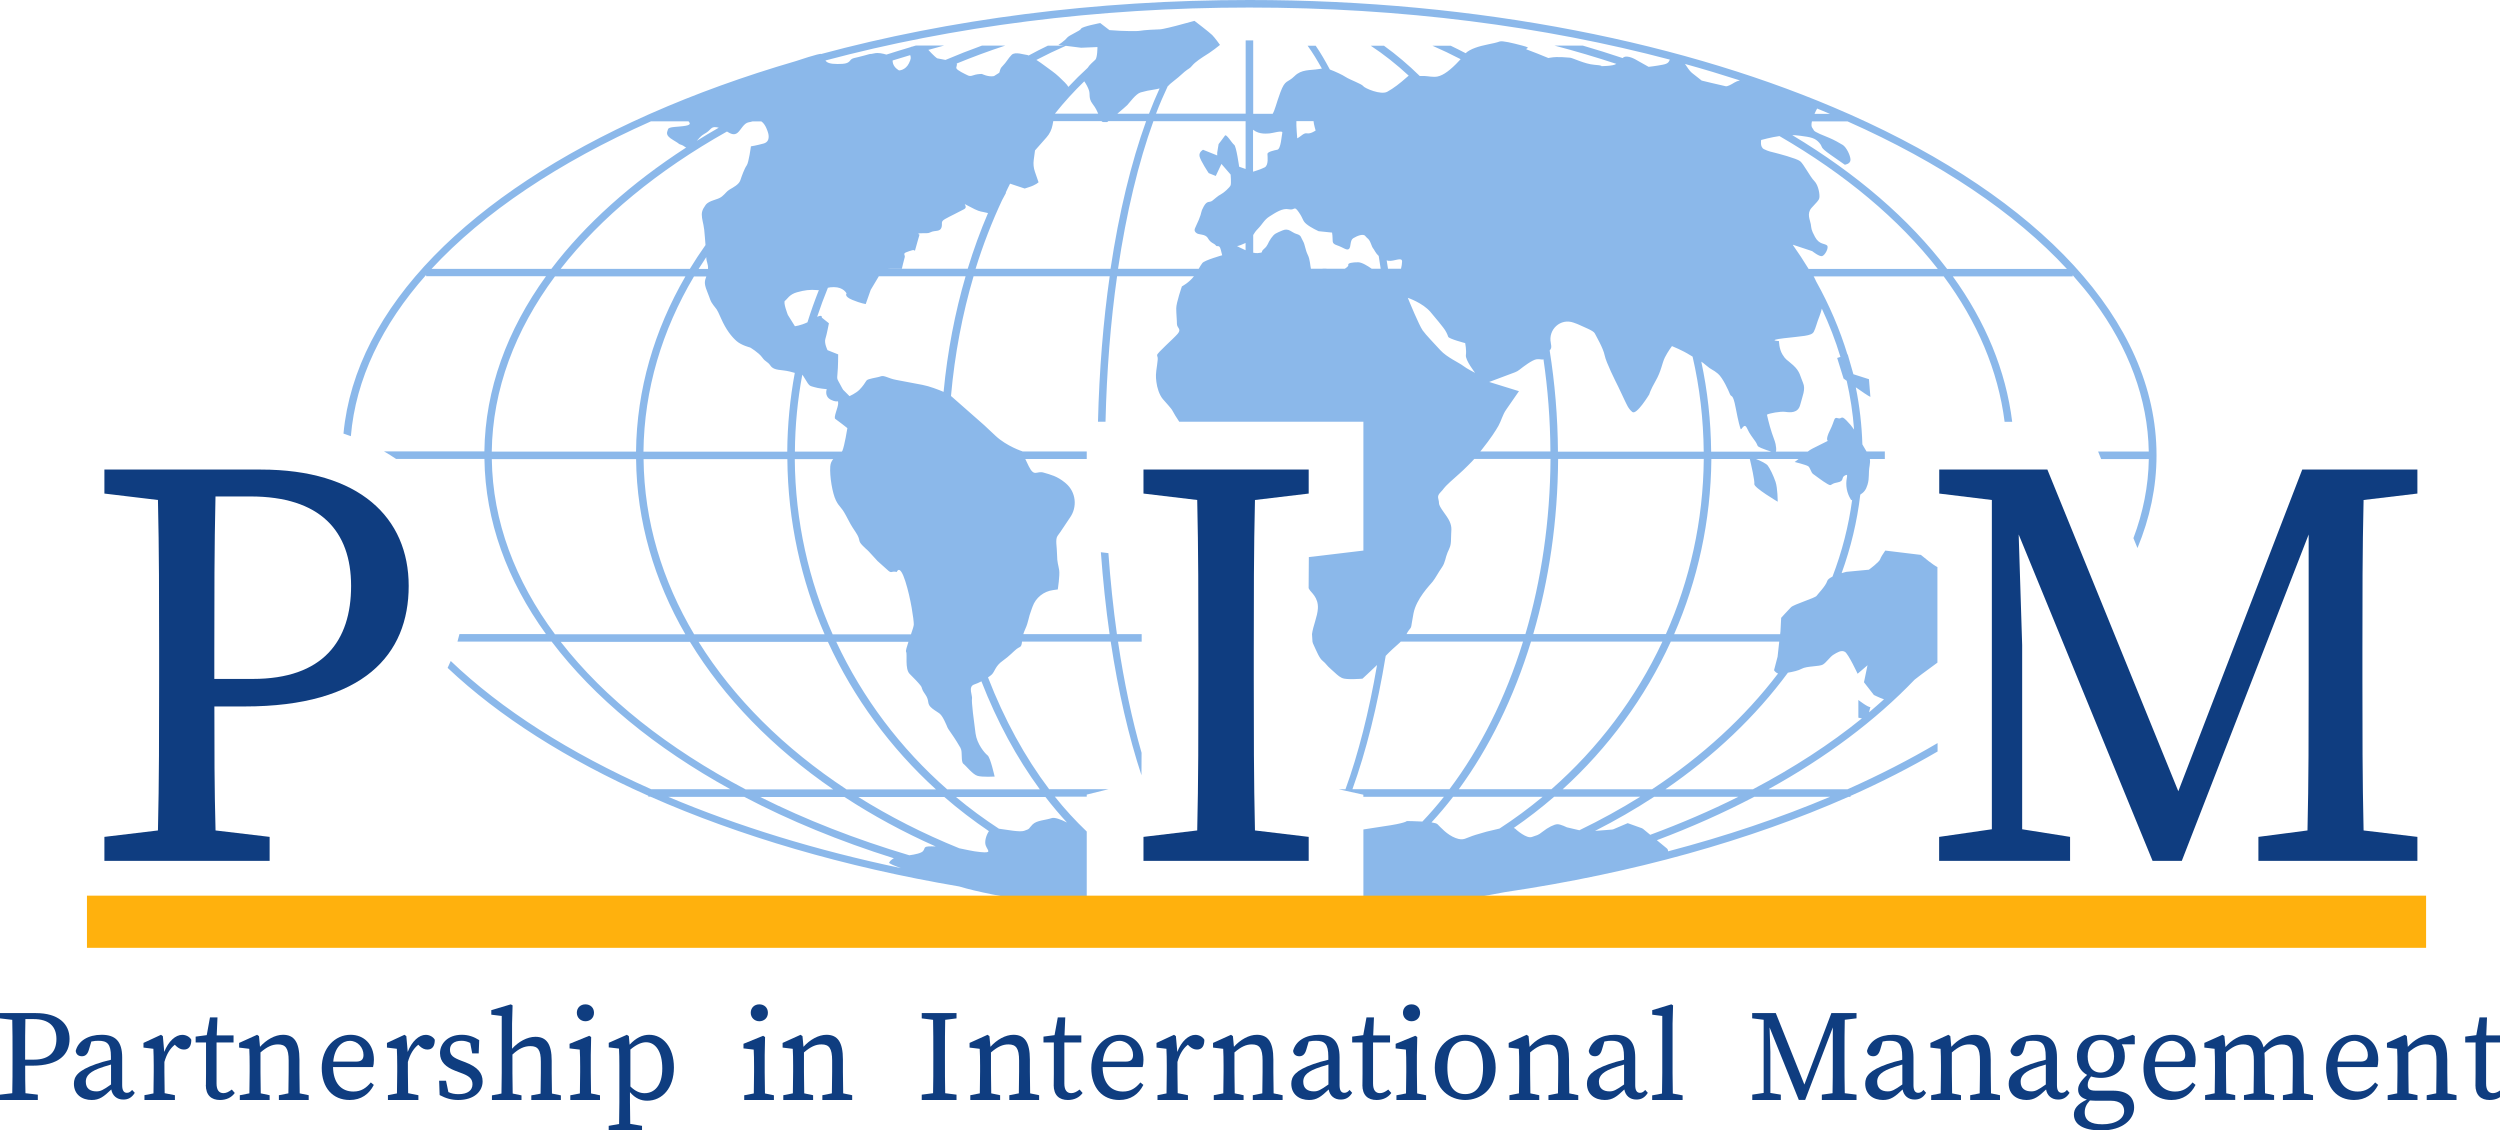 <?xml version="1.0" encoding="UTF-8"?>
<svg width="575px" height="260px" viewBox="0 0 575 260" version="1.1" xmlns="http://www.w3.org/2000/svg" xmlns:xlink="http://www.w3.org/1999/xlink">
    <title>Artboard</title>
    <g id="Artboard" stroke="none" stroke-width="1" fill="none" fill-rule="evenodd">
        <g id="2Asset-1" fill-rule="nonzero">
            <path d="M24,108 L60.005,108 C82.627,108 94,119.038 94,134.768 C94,150.499 83.694,162.485 56.267,162.485 L49.306,162.485 C49.306,172.168 49.306,181.321 49.576,191.003 L62.015,192.481 L62.015,198 L24.012,198 L24.012,192.481 L36.328,191.003 C36.598,179.707 36.598,167.992 36.598,156.289 L36.598,149.699 C36.598,138.131 36.598,126.564 36.328,114.997 L24.012,113.519 L24.012,108 L24,108 Z M49.564,114.184 C49.294,125.751 49.294,137.725 49.294,149.699 L49.294,156.154 L58.13,156.154 C74.319,156.154 80.752,147.407 80.752,134.768 C80.752,122.129 73.657,114.184 57.603,114.184 L49.576,114.184 L49.564,114.184 Z" id="Shape" fill="#0F3D80"></path>
            <path d="M263,108 L301,108 L301,113.519 L288.641,114.997 C288.37,126.293 288.37,137.996 288.37,149.711 L288.37,156.301 C288.37,167.869 288.37,179.436 288.641,191.003 L301,192.481 L301,198 L263,198 L263,192.481 L275.359,191.003 C275.63,179.707 275.63,168.004 275.63,156.301 L275.63,149.711 C275.63,138.144 275.63,126.577 275.359,114.997 L263,113.519 L263,108 L263,108 Z" id="Path" fill="#0F3D80"></path>
            <path d="M446.025,192.481 L458.128,190.732 L458.128,114.997 L446.025,113.519 L446.025,108 L470.896,108 L501.012,181.986 L529.516,108 L556,108 L556,113.519 L543.626,114.997 C543.355,126.293 543.355,137.996 543.355,149.711 L543.355,156.301 C543.355,167.869 543.355,179.436 543.626,191.003 L556,192.481 L556,198 L519.432,198 L519.432,192.481 L530.722,191.003 C530.993,179.707 530.993,168.004 530.993,156.425 L530.993,122.93 L501.813,198 L495.09,198 L464.296,122.93 L465.097,148.356 L465.097,190.732 L476.116,192.481 L476.116,198 L446,198 L446,192.481 L446.025,192.481 Z" id="Path" fill="#0F3D80"></path>
            <path d="M445.607,170.926 C439.221,174.689 432.319,178.243 424.938,181.527 L406.741,181.527 C420.004,174.222 431.36,165.724 440.353,156.329 C441.264,155.628 441.916,155.124 441.916,155.124 C441.916,155.124 443.687,153.82 445.607,152.406 L445.607,130.43 C444.635,129.962 442.482,128.192 441.805,127.626 L433.611,126.63 C433.107,127.355 432.553,128.228 432.455,128.585 C432.295,129.237 429.846,131.032 429.846,131.032 L424.63,131.524 C424.63,131.524 424.175,131.635 423.572,131.819 C425.688,125.978 427.14,119.952 427.866,113.766 C428.665,113.238 429.145,112.758 429.527,111.491 C430.019,109.868 429.686,108.884 430.019,107.089 C430.129,106.461 430.142,106.006 430.068,105.576 L433.513,105.576 L433.513,103.842 L429.305,103.842 C429.133,103.547 428.936,103.227 428.715,102.846 C428.555,102.575 428.444,102.379 428.345,102.206 C428.21,97.755 427.706,93.377 426.832,89.085 C428.259,90.093 429.785,91.126 430.191,91.286 L429.859,87.216 L426.279,86.072 L424.974,81.509 L424.913,81.534 C423.141,75.754 420.742,70.146 417.74,64.772 C417.482,64.206 417.26,63.751 417.162,63.604 C417.15,63.579 417.137,63.579 417.125,63.567 L447.058,63.567 C454.748,73.934 459.571,85.211 461.059,97.017 L462.806,97.017 C461.355,85.223 456.655,73.959 449.15,63.567 L476.721,63.567 L476.721,63.296 C478.444,65.252 480.092,67.219 481.581,69.224 C489.59,80.034 494.007,91.704 494.216,103.854 L482.565,103.854 L483.02,104.973 L483.266,105.588 L494.228,105.588 C494.13,111.799 492.912,117.874 490.685,123.777 L491.62,126.052 C494.474,119.165 496,112.032 496,104.715 C496,73.577 468.761,45.575 425.614,26.379 L425.134,26.17 C388.324,9.875 340.096,0 287.352,0 C251.76,0 218.221,4.501 188.866,12.421 C188.682,12.15 183.072,14.044 183.072,14.044 C171.125,17.524 159.917,21.583 149.62,26.133 L149.14,26.342 C108.306,44.506 81.731,70.577 79,99.722 C79.578,99.907 80.132,100.128 80.698,100.325 C81.805,87.179 87.871,74.672 98.008,63.235 L98.008,63.53 L125.579,63.53 C116.635,75.914 111.603,89.528 111.406,103.817 L88.313,103.817 C89.261,104.371 90.208,104.937 91.094,105.551 L111.419,105.551 C111.615,119.841 116.635,133.455 125.567,145.839 L105.673,145.839 C105.538,146.429 105.378,146.995 105.218,147.573 L126.884,147.573 C136.677,160.485 150.702,172.008 167.963,181.515 L149.767,181.515 C131.03,173.189 115.356,163.203 103.668,152.025 C103.446,152.566 103.212,153.094 102.954,153.611 C114.753,164.765 130.439,174.726 149.115,183.027 L149.115,183.236 L149.595,183.236 C170.104,192.3 194.169,199.395 220.608,203.884 C229.073,206.442 245.793,208.545 246.949,208.877 C247.048,208.902 249.951,209 249.951,209 L249.951,191.254 C247.392,188.807 244.931,186.151 242.618,183.236 L249.951,183.236 L249.951,182.757 L254.971,181.515 L241.302,181.515 C235.741,174.148 230.98,165.466 227.24,155.8 C227.621,155.542 227.941,155.308 228.138,155.111 C228.79,154.46 228.95,153.156 230.586,152.012 C232.21,150.869 233.194,149.737 233.846,149.245 C234.498,148.753 234.818,148.926 234.991,148.102 C235.027,147.929 235.04,147.757 235.064,147.573 L255.463,147.573 C257.198,159.071 259.609,169.45 262.537,178.305 C262.549,176.583 262.562,174.861 262.562,173.14 C260.372,165.54 258.539,156.944 257.148,147.585 L262.586,147.585 C262.586,147.007 262.586,146.429 262.586,145.851 L256.89,145.851 C256.053,139.911 255.401,133.676 254.934,127.22 L253.199,127.011 C253.679,133.529 254.343,139.838 255.204,145.851 L235.36,145.851 C235.458,145.519 235.606,145.138 235.803,144.695 C236.615,142.9 236.455,142.248 237.267,140.133 C237.34,139.924 237.414,139.727 237.488,139.53 C238.214,137.464 240.059,136.001 242.225,135.718 L243.295,135.57 C243.295,135.57 243.787,132.311 243.615,131.168 C243.455,130.024 243.123,129.372 243.123,127.589 C243.123,125.806 242.631,124.01 243.283,123.186 C243.935,122.375 245.239,120.26 246.051,119.116 C246.051,119.116 246.063,119.091 246.076,119.079 C247.847,116.607 247.478,113.176 245.177,111.196 C245.091,111.122 244.993,111.049 244.919,110.975 C243.123,109.511 241.659,109.179 240.035,108.7 C238.411,108.208 237.919,109.843 236.615,107.236 C236.282,106.56 236.024,106.019 235.815,105.564 L249.951,105.564 L249.951,103.83 L235.15,103.83 C235.15,103.83 235.15,103.805 235.15,103.805 C235.15,103.805 231.57,102.661 228.962,100.227 L226.354,97.779 L218.874,91.2 C218.874,91.2 218.775,91.126 218.726,91.089 C219.587,81.411 221.371,72.175 223.918,63.542 L255.229,63.542 C253.74,73.934 252.83,85.199 252.535,96.992 L254.269,96.992 C254.552,85.186 255.451,73.909 256.927,63.542 L274.606,63.542 C273.45,65.043 271.838,65.867 271.838,65.867 C271.838,65.867 270.534,69.617 270.534,70.921 C270.534,72.225 270.694,73.528 270.694,74.5 C270.694,75.471 271.838,75.643 270.854,76.787 C269.882,77.931 266.13,81.177 266.13,81.669 C266.13,82.161 266.462,81.829 266.13,83.944 C265.81,86.06 265.81,86.551 265.97,87.855 C266.13,89.159 266.622,90.782 267.434,91.766 C268.246,92.737 269.39,93.881 269.71,94.533 C269.944,94.988 270.645,96.168 271.223,96.992 L313.582,96.992 L313.582,126.63 L302.313,127.983 L301.033,128.13 C301.009,130.491 300.996,132.889 300.984,135.275 C301.046,135.373 301.107,135.472 301.156,135.583 C301.489,136.234 303.273,137.378 303.113,139.973 C303.002,141.817 301.993,143.994 301.759,145.851 L301.87,147.585 C301.907,147.708 301.919,147.843 301.968,147.954 C302.94,150.069 303.432,151.373 304.244,152.025 C305.056,152.676 305.056,153.008 306.201,153.98 C307.345,154.951 307.665,155.443 308.649,155.935 C309.633,156.427 313.373,156.095 313.373,156.095 C313.373,156.095 315.243,154.373 316.72,152.947 C314.862,163.757 312.401,173.435 309.461,181.527 L307.874,181.527 L313.57,182.781 L313.57,183.261 L332.099,183.261 C330.512,185.265 328.863,187.159 327.153,188.955 C325.357,188.844 323.56,188.844 323.56,188.844 C323.56,188.844 323.314,189.336 318.184,190.061 C316.228,190.344 314.739,190.578 313.582,190.775 L313.582,208.57 C321.912,208.041 330.093,207.266 338.09,206.27 L340.6,206.196 C340.6,206.196 340.662,206.196 340.711,206.196 C341.006,206.147 343.048,205.778 346.124,205.188 C375.701,200.822 402.571,193.247 425.134,183.273 L425.614,183.273 L425.614,183.064 C432.75,179.891 439.431,176.472 445.644,172.845 L445.644,170.951 L445.607,170.926 Z M424.322,149.909 C425.134,150.401 427.25,154.964 427.25,154.964 L429.527,153.008 L428.715,156.919 L430.991,159.846 C430.991,159.846 432.27,160.485 433.316,160.842 C432.196,161.85 431.04,162.847 429.871,163.843 C430.031,163.228 430.191,162.613 430.191,162.613 C429.699,162.773 427.423,160.99 427.423,160.99 L427.423,165.06 C427.423,165.06 427.804,165.159 428.247,165.22 C420.902,171.172 412.475,176.632 403.186,181.527 L383.058,181.527 C394.291,173.816 403.825,164.765 411.22,154.718 C412.351,154.521 413.643,154.238 414.381,153.82 C415.526,153.168 418.454,153.328 419.266,152.849 C420.078,152.357 420.902,151.053 421.714,150.573 C422.526,150.082 423.51,149.43 424.322,149.922 M339.271,85.752 C339.271,85.752 337.315,84.781 336.503,84.129 C335.691,83.477 332.751,82.173 331.287,80.55 C329.823,78.927 328.026,77.131 327.214,75.988 C326.402,74.844 324.114,69.31 323.794,68.498 C323.794,68.498 327.214,69.642 329.011,71.757 C330.807,73.872 331.299,74.524 331.939,75.336 C332.591,76.148 332.923,76.959 333.083,77.451 C333.243,77.943 336.995,78.915 336.995,78.915 C336.995,78.915 337.315,80.538 337.155,81.682 C336.995,82.825 339.271,85.752 339.271,85.752 M324.114,144.867 C324.766,144.056 324.446,144.548 325.098,141.117 C325.75,137.698 328.851,134.599 329.503,133.787 C330.155,132.975 330.807,131.672 331.619,130.528 C332.431,129.384 332.431,128.253 332.923,127.109 C333.415,125.966 333.735,125.646 333.735,123.85 C333.735,122.055 334.067,121.403 333.415,119.94 C332.763,118.476 330.967,116.681 330.967,115.709 C330.967,114.738 330.315,114.246 331.287,113.262 C332.259,112.278 331.779,112.45 333.563,110.815 C335.359,109.192 336.171,108.54 337.635,107.064 C338.373,106.326 338.693,106.006 339.087,105.551 L356.619,105.551 C356.532,119.866 354.49,133.48 350.848,145.839 L323.499,145.839 C323.696,145.482 323.868,145.15 324.114,144.843 M342.532,87.843 L348.437,85.629 C348.831,85.482 349.175,85.285 349.495,85.027 C350.406,84.301 352.448,82.751 353.432,82.628 C354.256,82.53 354.626,82.813 354.995,82.628 C356.003,89.466 356.557,96.562 356.594,103.83 L340.477,103.83 C340.612,103.67 340.735,103.51 340.883,103.326 C342.839,100.878 343.983,99.095 344.635,97.951 C345.287,96.808 345.607,95.344 346.432,94.201 C347.244,93.057 349.36,89.97 349.36,89.97 L342.519,87.855 L342.532,87.843 Z M358.353,105.551 L391.867,105.551 C391.744,119.866 388.643,133.48 383.156,145.839 L352.645,145.839 C356.25,133.455 358.292,119.841 358.366,105.551 M352.14,147.573 L382.357,147.573 C376.291,160.559 367.556,172.107 356.84,181.515 L335.531,181.515 C342.495,172.008 348.179,160.498 352.128,147.573 M384.264,147.573 L409.226,147.573 L408.845,151.041 L408.033,154.14 C408.033,154.14 408.316,154.693 408.956,154.902 C401.34,164.925 391.522,173.927 379.982,181.527 L359.424,181.527 C369.857,172.033 378.358,160.51 384.276,147.585 M421.468,132.619 C420.865,132.926 420.373,133.258 420.262,133.627 C419.93,134.771 418.146,136.554 417.814,137.046 C417.482,137.538 412.598,139.001 411.945,139.653 C411.293,140.305 409.669,142.1 409.669,142.1 L409.509,145.199 L409.436,145.863 L385.051,145.863 C390.452,133.48 393.491,119.866 393.614,105.576 L402.46,105.576 C402.767,106.88 403.629,110.643 403.493,111.319 C403.333,112.131 408.87,115.39 408.87,115.39 C408.87,115.39 408.87,112.291 408.378,110.827 C407.885,109.364 407.073,107.728 406.581,107.076 C406.261,106.646 405.007,106.006 403.862,105.564 L413.68,105.564 C413.385,105.797 413.102,106.031 412.77,106.252 C412.77,106.252 415.378,106.904 415.87,107.224 C416.362,107.544 416.522,108.687 417.014,109.019 C417.506,109.339 419.13,110.643 420.275,111.294 C421.419,111.946 420.767,111.294 422.551,110.975 C424.335,110.655 423.363,109.831 424.347,109.351 C425.319,108.86 424.507,109.843 424.667,111.799 C424.827,113.754 425.811,115.058 425.811,115.058 C425.811,115.058 425.811,115.058 425.996,114.947 C425.184,121.01 423.658,126.913 421.468,132.631 M417.174,76.307 C417.666,75.336 417.826,74.352 418.478,72.729 C418.737,72.077 418.897,71.511 419.02,70.983 C420.718,74.598 422.157,78.3 423.301,82.087 L422.551,82.333 L424.015,87.056 C424.015,87.056 424.31,87.265 424.741,87.584 C425.577,91.261 426.156,95 426.438,98.8 C425.959,98.099 425.417,97.435 424.655,96.672 C423.35,95.369 423.683,96.513 422.698,96.181 C421.714,95.861 422.046,96.672 420.902,98.948 C419.758,101.223 420.41,101.395 420.41,101.395 C420.41,101.395 418.134,102.539 416.83,103.19 C416.473,103.375 416.129,103.596 415.784,103.867 L408.451,103.867 C408.525,103.707 408.562,103.461 408.513,103.03 C408.353,101.567 408.193,101.567 407.541,99.612 C406.889,97.656 406.397,95.381 406.397,95.381 C406.889,95.061 409.497,94.57 410.629,94.729 C411.773,94.889 413.557,95.049 414.049,93.106 C414.541,91.151 415.353,89.528 414.701,88.064 C414.049,86.601 414.049,85.457 412.425,83.994 C410.789,82.53 410.789,82.85 409.977,81.546 C409.165,80.243 409.165,78.447 409.165,78.447 C409.165,78.447 406.237,78.287 410.309,77.795 C414.381,77.304 416.67,77.304 417.15,76.332 M417.949,24.964 C418.946,25.37 419.918,25.776 420.902,26.194 L417.334,26.194 C417.568,25.641 417.802,25.21 417.949,24.964 M414.037,31.224 C416.485,31.544 417.457,31.716 418.441,32.847 C419.426,33.991 418.282,33.659 421.05,35.614 C423.818,37.57 424.31,37.889 424.31,37.889 C424.31,37.889 425.614,37.729 425.614,36.746 C425.614,35.762 424.642,33.819 423.818,33.327 C423.006,32.835 421.862,32.183 420.718,31.704 C419.573,31.212 417.297,30.4 417.137,29.908 C416.99,29.453 416.411,29.404 416.744,27.916 L424.925,27.916 C446.111,37.324 463.385,48.871 475.392,61.858 L447.834,61.858 C439.111,50.347 426.98,39.931 412.216,31.076 C412.598,31.076 413.127,31.101 414.025,31.224 M405.068,32.195 C405.068,32.195 407.504,31.531 409.276,31.298 C424.359,40.041 436.748,50.384 445.693,61.858 L415.981,61.858 C414.849,59.988 413.631,58.156 412.364,56.348 L412.401,56.299 L416.805,57.762 C416.805,57.762 418.429,59.066 419.081,58.906 C419.733,58.746 420.705,56.951 420.225,56.459 C419.733,55.967 418.429,56.299 417.457,54.504 C416.485,52.708 416.645,52.548 416.485,51.577 C416.325,50.593 415.501,49.129 416.645,47.826 C417.789,46.522 418.282,46.203 418.441,45.551 C418.601,44.899 418.282,42.624 417.297,41.64 C416.313,40.656 414.849,37.729 414.037,37.078 C413.225,36.426 408.82,35.282 408.168,35.122 C407.516,34.962 406.704,34.803 405.72,34.311 C404.736,33.819 405.068,32.195 405.068,32.195 M401.808,98.48 C402.46,99.944 403.112,100.595 403.764,101.579 C404.416,102.551 403.924,102.551 405.068,103.043 C405.831,103.375 406.815,103.694 407.381,103.879 L393.565,103.879 C393.503,96.795 392.728,89.872 391.301,83.182 C391.621,83.391 391.941,83.625 392.359,83.994 C393.663,85.137 393.983,84.965 395.127,85.949 C396.271,86.92 397.575,89.86 397.895,90.671 C398.228,91.483 398.547,90.351 399.2,93.77 C399.852,97.189 400.171,98.173 400.344,98.652 C400.504,99.144 401.156,97.029 401.808,98.493 M400.171,18.496 C399.729,18.594 399.286,18.754 398.892,19 C398.129,19.48 397.305,19.91 396.923,19.836 C396.111,19.676 391.387,18.533 391.387,18.533 C391.387,18.533 389.923,17.389 389.111,16.737 C388.557,16.294 388.004,15.335 387.549,14.708 C391.855,15.901 396.062,17.168 400.184,18.496 M388.791,81.718 C388.976,81.841 389.136,81.94 389.296,82.026 C390.92,89.06 391.781,96.377 391.855,103.879 L358.329,103.879 C358.28,95.873 357.615,88.101 356.422,80.612 C356.766,80.169 356.914,80.009 356.692,78.939 C356.692,78.927 356.692,78.902 356.692,78.89 C356.028,75.779 358.932,73.122 361.921,74.205 C362.549,74.426 363.029,74.61 363.213,74.709 C364.197,75.201 366.473,76.012 366.793,76.664 C367.113,77.316 368.749,80.083 369.069,81.718 C369.389,83.342 371.518,87.584 372.17,88.888 C372.822,90.192 373.142,91.003 373.634,91.987 C374.126,92.959 374.446,93.942 375.43,94.754 C376.402,95.566 379.342,90.683 379.342,90.683 C379.342,90.683 379.502,89.872 380.806,87.584 C382.111,85.309 382.27,83.514 382.923,82.21 C383.575,80.907 384.547,79.603 384.547,79.603 C384.547,79.603 386.995,80.575 388.779,81.718 M180.549,69.175 C181.042,68.855 181.521,67.711 183.318,67.219 C185.114,66.728 186.246,66.568 188.042,66.728 C188.153,66.728 188.239,66.728 188.337,66.728 C187.378,69.15 186.492,71.622 185.717,74.131 C184.068,74.906 182.826,75.028 182.826,75.028 L181.202,72.421 C181.202,72.421 180.057,69.494 180.549,69.162 M191.142,91.962 C192.779,92.774 192.779,91.803 192.779,92.774 C192.779,93.746 191.635,96.033 192.127,96.353 C192.619,96.672 194.895,98.468 194.895,98.468 C194.895,98.468 194.243,102.539 193.751,103.682 C193.726,103.744 193.665,103.805 193.628,103.867 L182.826,103.867 C182.875,97.828 183.453,91.926 184.523,86.183 C184.671,86.355 184.856,86.625 185.114,87.068 C186.258,89.023 186.258,88.691 187.23,89.023 C188.202,89.343 190.158,89.515 190.158,89.515 C190.158,89.515 189.506,91.139 191.13,91.962 M190.417,147.622 C196.334,160.535 204.836,172.058 215.269,181.564 L194.71,181.564 C180.426,172.156 168.775,160.621 160.68,147.622 L190.417,147.622 Z M159.647,145.888 C152.314,133.529 148.18,119.915 148.02,105.601 L181.091,105.601 C181.214,119.891 184.253,133.504 189.654,145.888 L159.659,145.888 L159.647,145.888 Z M182.813,105.601 L191.647,105.601 C191.29,106.006 191.019,106.511 190.958,107.273 C190.798,109.548 191.45,113.459 192.262,115.094 C193.074,116.718 193.406,116.398 194.538,118.513 C195.682,120.628 195.51,120.469 196.814,122.424 C198.118,124.379 197.134,124.219 198.438,125.523 C199.742,126.827 199.09,126.015 200.554,127.638 C202.018,129.261 201.698,128.942 203.003,130.085 C204.307,131.229 204.639,131.709 205.119,131.549 C205.611,131.389 206.263,131.549 206.263,131.549 C206.263,131.549 206.915,129.594 208.219,133.664 C209.523,137.735 210.175,142.617 210.175,143.601 C210.175,143.97 209.88,144.88 209.523,145.9 L191.512,145.9 C186.012,133.541 182.912,119.928 182.801,105.613 M181.657,85.457 C182.112,85.568 182.481,85.678 182.801,85.764 C181.706,91.643 181.115,97.693 181.066,103.879 L147.996,103.879 C148.156,89.564 152.277,75.951 159.61,63.592 L162.452,63.592 C162.132,64.502 161.849,65.055 162.587,66.887 C163.571,69.335 163.239,69.003 164.051,70.146 C164.863,71.29 164.703,70.638 165.847,73.245 C166.992,75.852 168.296,77.476 169.428,78.46 C170.559,79.443 172.528,79.923 172.528,79.923 C172.528,79.923 174.484,81.067 175.296,82.198 C176.108,83.342 176.44,83.01 177.252,84.153 C178.064,85.297 179.701,84.965 181.657,85.457 M160.68,61.858 C161.246,60.948 161.837,60.038 162.439,59.14 C162.464,60.345 162.919,60.665 162.845,61.858 L160.68,61.858 L160.68,61.858 Z M169.6,30.572 C170.412,29.92 171.064,28.297 172.208,28.125 C172.516,28.076 172.799,28.002 173.082,27.916 L175.062,27.916 C175.062,27.916 175.112,27.94 175.148,27.953 C176.12,28.605 176.612,30.4 176.612,30.4 C176.612,30.4 177.424,32.515 175.641,33.007 C173.844,33.499 172.712,33.659 172.712,33.659 C172.712,33.659 172.22,37.41 171.74,38.049 C171.248,38.701 170.596,40.496 170.276,41.468 C169.957,42.439 168.652,43.091 167.828,43.583 C167.016,44.075 167.016,44.395 166.032,45.206 C165.048,46.018 163.104,46.018 162.279,47.162 C161.455,48.306 161.307,48.957 161.467,50.089 C161.627,51.232 161.96,51.884 162.119,54.491 C162.169,55.291 162.218,55.869 162.267,56.361 C161,58.156 159.794,59.988 158.662,61.845 L128.95,61.845 C138.252,49.917 151.293,39.205 167.201,30.252 C168,30.732 168.812,31.199 169.612,30.56 M162.119,30.72 C163.584,29.908 163.424,29.096 164.728,29.256 C164.961,29.281 165.146,29.33 165.318,29.367 C163.596,30.351 161.923,31.359 160.262,32.392 C160.791,31.802 161.197,31.224 162.107,30.72 M99.251,61.845 C111.259,48.859 128.544,37.311 149.73,27.904 L158.355,27.904 C158.687,28.297 158.995,28.691 157.715,28.924 C155.919,29.244 153.803,29.084 153.643,29.736 C153.483,30.388 152.831,31.039 154.787,32.183 C156.743,33.327 155.759,32.995 156.743,33.327 C157.297,33.511 157.494,33.843 157.826,33.929 C145.129,42.144 134.622,51.552 126.81,61.845 L99.263,61.845 L99.251,61.845 Z M127.622,63.579 L157.641,63.579 C150.481,75.963 146.445,89.577 146.285,103.867 L113.104,103.867 C113.301,89.552 118.468,75.939 127.634,63.579 M113.116,105.601 L146.298,105.601 C146.458,119.891 150.468,133.504 157.629,145.888 L127.646,145.888 C118.481,133.529 113.313,119.915 113.116,105.601 M128.95,147.622 L158.687,147.622 C166.536,160.535 177.794,172.058 191.635,181.564 L171.507,181.564 C153.655,172.156 139.076,160.621 128.963,147.622 M153.753,183.285 L171.187,183.285 C181.632,188.758 193.172,193.505 205.586,197.403 C205.156,197.637 204.713,197.969 204.504,198.399 C204.417,198.572 205.451,199.027 207.21,199.666 C187.685,195.571 169.686,190.012 153.753,183.298 M212.328,195.718 C211.947,196.223 210.483,196.53 209.142,196.715 C196.802,193.038 185.298,188.537 174.853,183.31 L194.23,183.31 C200.726,187.553 207.739,191.377 215.207,194.685 C212.095,194.575 212.968,194.87 212.316,195.731 M226.735,194.513 C227.227,195.731 228.199,196.223 225.517,195.977 C223.696,195.817 221.912,195.337 220.633,195.104 C212.341,191.746 204.577,187.786 197.417,183.31 L217.2,183.31 C220.448,186.126 223.869,188.746 227.449,191.168 C226.858,192.041 226.354,193.566 226.735,194.513 M245.399,189.176 C243.959,188.45 242.557,187.934 241.88,188.168 C240.416,188.66 238.46,188.66 237.488,189.631 C236.516,190.615 236.996,190.615 235.532,191.094 C234.523,191.427 231.681,190.849 229.749,190.603 C226.317,188.364 223.007,185.929 219.87,183.31 L240.453,183.31 C242.04,185.364 243.689,187.319 245.387,189.164 M220.94,172.107 C221.433,172.918 220.94,175.206 221.592,175.685 C222.245,176.177 223.709,178.133 224.853,178.452 C225.997,178.772 228.765,178.612 228.765,178.612 C228.765,178.612 227.793,174.21 227.141,173.73 C226.489,173.238 224.693,171.123 224.373,168.676 C224.041,166.228 223.401,161.346 223.561,160.694 C223.721,160.043 222.589,157.928 224.053,157.436 C224.582,157.263 225.16,157.005 225.726,156.71 C229.331,165.97 233.871,174.345 239.161,181.551 L217.852,181.551 C207.136,172.144 198.414,160.608 192.336,147.61 L208.945,147.61 C208.564,148.741 208.268,149.725 208.404,149.934 C208.723,150.426 208.084,153.845 209.216,154.988 C210.347,156.132 211.012,156.784 211.664,157.595 C212.316,158.407 211.664,158.087 212.808,159.711 C213.952,161.334 212.968,161.826 214.444,162.97 C215.908,164.113 216.241,163.781 217.213,165.737 C218.185,167.692 217.532,166.88 218.677,168.504 C219.821,170.127 220.473,171.271 220.953,172.082 M217.028,90.13 C215.798,89.614 213.829,88.839 212.156,88.519 C209.548,88.027 207.924,87.707 206.128,87.375 C204.331,87.056 203.359,86.232 202.547,86.564 C201.735,86.883 199.619,87.056 199.287,87.535 C198.967,88.027 198.475,88.839 197.663,89.65 C196.851,90.462 195.387,91.114 195.387,91.114 L193.923,89.65 C193.923,89.65 193.603,89.159 193.111,88.187 C192.619,87.216 192.459,87.375 192.619,85.912 C192.779,84.449 192.779,81.509 192.779,81.509 L190.33,80.538 C190.33,80.538 189.518,78.915 189.838,77.931 C190.158,76.959 190.65,74.352 190.65,74.352 L189.014,73.049 C189.014,73.049 189.223,72.261 187.944,72.876 C188.694,70.614 189.518,68.388 190.417,66.186 C190.749,66.1 191.167,66.039 191.782,66.039 C194.058,66.039 194.71,67.502 194.71,67.502 C194.71,67.502 194.058,68.154 196.014,68.966 C197.971,69.777 199.115,69.937 199.115,69.937 L200.259,66.678 C200.259,66.678 201.539,64.575 202.129,63.542 L222.085,63.542 C219.649,71.905 217.914,80.796 217.028,90.106 M222.577,61.808 L204.122,61.808 C204.257,61.808 204.43,61.784 204.663,61.784 L207.432,61.784 C207.432,61.784 207.924,59.669 208.084,59.177 C208.244,58.685 207.592,58.365 208.404,58.033 C208.945,57.82 209.433,57.656 209.868,57.541 C210.52,57.381 210.36,58.033 210.52,57.381 C210.68,56.729 211.492,53.962 211.492,53.962 C211.492,53.962 210.52,53.643 212.144,53.643 C213.768,53.643 213.448,53.643 214.26,53.323 C215.072,52.991 216.216,53.323 216.536,52.339 C216.856,51.368 216.216,51.036 217.348,50.384 C218.492,49.732 220.608,48.748 221.752,48.109 C222.897,47.457 220.78,46.313 222.897,47.457 C225.013,48.601 225.345,48.601 226.157,48.761 C226.477,48.822 226.858,48.933 227.24,49.006 C225.493,53.089 223.93,57.369 222.577,61.808 M205.303,13.909 C206.644,13.478 207.998,13.085 209.351,12.679 C209.486,13.159 209.622,13.441 209.056,14.561 C208.244,16.196 206.78,16.196 206.78,16.196 C206.78,16.196 205.475,15.544 205.316,14.241 C205.303,14.118 205.303,14.019 205.303,13.921 M255.438,61.821 L224.385,61.821 C226.108,56.262 228.162,50.986 230.488,46.018 C230.98,45.133 231.373,44.37 231.373,44.37 C231.373,44.37 231.361,44.321 231.337,44.26 C231.656,43.595 231.964,42.907 232.308,42.255 C232.321,42.255 232.333,42.255 232.358,42.255 C234.129,42.845 235.446,43.288 235.68,43.362 C235.803,43.313 236.061,43.227 236.59,43.067 C238.214,42.575 238.866,41.923 238.866,41.923 L238.029,39.5 C237.722,38.627 237.636,37.693 237.759,36.783 L238.054,34.594 L240.711,31.581 C241.425,30.781 241.893,29.797 242.089,28.74 L242.249,27.867 L253.334,27.867 C253.445,27.99 253.593,28.076 253.851,28.076 L254.663,28.076 C254.663,28.076 254.762,27.99 254.909,27.867 L263.607,27.867 C260.175,37.373 257.37,48.883 255.426,61.808 M251.907,13.749 C251.501,14.155 250.566,14.905 250.16,15.606 C248.647,16.983 247.171,18.447 245.731,19.984 C245.547,19.689 245.3,19.357 244.907,18.963 C244.095,18.151 243.111,17.168 241.979,16.356 C240.834,15.544 239.37,14.401 238.558,13.909 C238.497,13.872 238.423,13.823 238.362,13.786 C240.576,12.63 242.828,11.548 245.128,10.539 L248.659,10.982 L252.412,10.822 C252.412,10.822 252.412,13.269 251.92,13.749 M252.596,26.145 L242.631,26.145 C244.771,23.452 247.035,20.992 249.385,18.705 C249.803,19.307 250.234,20.094 250.455,20.759 C250.788,21.73 250.296,22.554 251.267,23.858 C252.129,25.001 252.239,25.419 252.596,26.157 M256.988,26.157 C258.01,25.296 259.031,24.411 259.264,24.177 C259.757,23.685 261.221,21.57 262.365,21.25 C263.509,20.931 264.321,20.759 265.465,20.599 C265.822,20.55 266.265,20.451 266.708,20.34 C265.871,22.185 265.047,24.104 264.272,26.157 L257.001,26.157 L256.988,26.157 Z M286.479,57.553 C285.408,57.098 284.51,56.594 284.51,56.594 C284.843,56.594 285.765,56.225 286.479,55.881 L286.479,57.553 Z M286.479,38.861 L285.002,38.344 C285.002,38.344 284.35,33.622 283.858,33.302 C283.366,32.983 282.062,30.695 281.742,31.187 C281.41,31.679 280.278,33.142 280.278,33.142 L279.958,35.098 L279.958,35.75 L276.698,34.446 C276.698,34.446 275.726,34.938 275.886,35.909 C276.046,36.881 278.002,39.82 278.002,39.82 L279.626,40.472 L280.93,37.705 L283.046,40.152 C283.046,40.152 283.206,42.107 283.046,42.599 C282.886,43.091 281.422,44.395 280.77,44.715 C280.118,45.034 279.466,45.686 278.814,46.178 C278.162,46.67 277.67,46.018 276.858,47.482 C276.046,48.945 276.538,48.625 275.714,50.581 C274.902,52.536 274.41,52.856 275.062,53.507 C275.714,54.159 277.178,53.667 277.83,54.811 C278.482,55.955 279.294,55.955 279.626,56.434 C279.958,56.926 280.438,56.115 280.77,57.406 L281.102,58.709 C281.102,58.709 277.03,59.853 276.538,60.505 C276.206,60.948 276.095,61.169 275.701,61.821 L257.148,61.821 C259.08,48.822 261.873,37.287 265.281,27.879 L286.491,27.879 L286.491,38.861 L286.479,38.861 Z M286.479,26.145 L265.884,26.145 C266.745,23.882 267.655,21.792 268.59,19.812 C268.652,19.787 268.689,19.775 268.689,19.775 C268.689,19.775 268.689,19.615 270.153,18.471 C271.617,17.328 271.457,17.328 272.441,16.516 C273.413,15.704 273.585,15.864 274.237,15.052 C274.889,14.241 276.686,13.097 276.686,13.097 C278.642,11.953 280.598,10.33 280.598,10.33 C280.598,10.33 279.454,8.707 278.802,8.055 C278.15,7.403 274.729,4.796 274.729,4.796 L270.497,5.94 C270.497,5.94 267.397,6.751 266.745,6.751 C266.093,6.751 262.992,6.911 262.18,7.083 C261.368,7.243 257.616,7.083 257.616,7.083 L255.168,6.924 L253.051,5.3 C253.051,5.3 248.819,6.112 248.647,6.604 C248.487,7.096 245.879,8.067 245.387,8.719 C244.894,9.371 243.43,10.342 243.43,10.342 L244.735,10.502 L241.007,10.502 C239.506,11.216 238.042,11.978 236.59,12.765 C236.393,12.679 236.221,12.617 236.098,12.617 C235.606,12.617 233.49,11.806 232.678,12.617 C231.866,13.429 231.533,14.241 230.561,15.225 C229.897,15.889 230.045,16.319 229.823,16.737 C229.417,16.995 229.024,17.241 228.618,17.5 C227.363,17.77 225.837,17.008 225.837,17.008 C225.837,17.008 225.025,17.008 224.373,17.168 C223.721,17.328 223.229,17.66 222.577,17.328 C221.925,17.008 220.128,16.184 219.968,15.704 C219.87,15.397 220.215,14.966 220.042,14.61 C223.672,13.122 227.375,11.744 231.201,10.49 L225.849,10.49 C222.995,11.523 220.202,12.617 217.459,13.786 C216.376,13.577 215.576,13.417 215.576,13.417 C215.576,13.417 215.416,13.417 214.272,12.273 C213.965,11.966 213.731,11.707 213.522,11.474 C214.727,11.142 215.921,10.797 217.139,10.478 L210.63,10.478 C210.347,10.564 210.077,10.65 209.806,10.724 C209.646,10.736 209.535,10.773 209.462,10.834 C207.579,11.388 205.722,11.966 203.876,12.556 C203.027,12.31 202.006,12.064 201.083,12.273 C199.619,12.605 201.083,12.113 198.807,12.765 C196.531,13.417 196.039,13.257 195.547,13.909 C195.055,14.561 194.403,14.72 192.619,14.72 C190.835,14.72 190.17,14.401 189.851,13.909 L189.851,13.909 C218.923,6.149 252.116,1.734 287.352,1.734 C322.588,1.734 355.179,6.075 384.067,13.712 C383.796,14.29 383.685,14.634 382.443,14.88 C380.819,15.2 379.182,15.372 379.182,15.372 L376.574,13.909 C376.574,13.909 374.298,12.445 373.314,13.257 C373.265,13.294 373.252,13.318 373.203,13.355 C370.201,12.347 367.15,11.388 364.05,10.49 L357.541,10.49 C362.401,11.757 367.125,13.171 371.739,14.683 C371.714,14.696 371.714,14.708 371.69,14.72 C371.038,15.212 368.27,15.212 368.27,15.212 C368.27,15.212 368.762,15.052 366.646,14.893 C364.529,14.733 361.589,13.269 361.109,13.269 C360.629,13.269 358.341,12.937 356.545,13.269 C356.385,13.294 356.25,13.318 356.114,13.343 C354.441,12.642 352.755,11.978 351.045,11.339 C350.959,11.019 352.349,11.08 350.184,10.502 C347.736,9.85 345.62,9.359 344.968,9.531 C344.316,9.691 344.808,9.691 342.359,10.183 C340.096,10.638 338.152,11.24 337.094,12.236 C335.962,11.646 334.818,11.068 333.661,10.515 L329.453,10.515 C331.656,11.474 333.821,12.507 335.949,13.614 C335.765,13.823 335.47,14.142 334.867,14.745 C333.071,16.54 331.447,17.672 329.982,17.672 C328.641,17.672 328.235,17.401 326.55,17.487 C323.917,14.905 321.161,12.568 318.307,10.515 L315.268,10.515 C318.295,12.507 321.21,14.819 324.003,17.401 C323.868,17.5 323.708,17.635 323.474,17.844 C322.01,19.148 320.546,20.291 319.07,21.103 C317.606,21.915 313.853,20.291 313.533,19.799 C313.213,19.307 310.433,18.336 309.461,17.684 C308.784,17.229 307.05,16.417 305.868,15.987 C304.81,14.019 303.74,12.15 302.608,10.515 L300.75,10.515 C301.882,12.064 302.965,13.86 304.035,15.778 C303.851,15.803 303.617,15.827 303.273,15.889 C301.316,16.221 299.36,15.889 297.736,17.512 C296.112,19.135 295.62,18.164 294.476,21.263 C293.529,23.845 293.246,25.284 292.716,26.17 L288.238,26.17 L288.238,9.297 L286.503,9.297 L286.503,26.145 L286.479,26.145 Z M322.478,60.161 C322.478,60.64 322.367,61.255 322.232,61.808 L319.242,61.808 C319.143,61.157 319.033,60.529 318.934,59.878 C319.082,59.915 319.23,59.976 319.377,59.988 C320.681,60.148 322.478,59.017 322.478,60.148 M302.596,30.019 C302.596,30.019 301.452,30.83 300.64,30.671 C299.828,30.511 299.336,31.322 298.364,31.814 C298.364,31.814 298.105,28.863 298.167,27.867 L302.116,27.867 C302.165,28.58 302.596,30.031 302.596,30.031 M290.859,38.504 C289.887,38.996 288.25,39.476 288.25,39.476 L288.201,39.476 L288.201,29.822 C288.201,29.822 288.226,29.847 288.25,29.871 C289.715,31.015 291.511,30.683 292.003,30.683 C292.495,30.683 295.103,29.871 294.931,30.523 C294.771,31.175 294.611,34.274 293.787,34.434 C292.975,34.594 291.511,34.926 291.511,35.405 C291.511,35.885 291.843,38.012 290.859,38.504 M315.502,61.808 C315.502,61.808 315.453,61.784 315.44,61.772 C314.616,61.194 313.238,60.32 312.377,60.32 C311.073,60.32 309.928,60.48 310.101,60.972 C310.175,61.194 309.769,61.513 309.313,61.808 L305.303,61.808 C304.921,61.772 304.552,61.759 304.244,61.784 C304.195,61.784 304.171,61.796 304.121,61.808 L301.513,61.808 C301.341,61.071 301.292,59.632 300.824,58.697 C300.172,57.394 300.172,56.25 299.68,55.438 C299.188,54.627 299.348,54.135 298.216,53.815 C297.072,53.495 296.42,52.351 294.956,53.003 C293.492,53.655 293.159,53.655 292.347,54.799 C291.535,55.942 291.695,56.422 290.723,57.246 C289.739,58.058 290.883,58.058 289.259,58.217 C288.964,58.242 288.607,58.193 288.238,58.119 L288.238,54.049 C288.497,53.606 288.804,53.139 289.259,52.683 C290.404,51.54 290.723,50.568 292.028,49.757 C293.332,48.945 294.956,47.801 296.432,48.133 C297.896,48.453 297.576,47.162 298.708,48.785 C299.852,50.421 299.52,50.74 300.504,51.552 C301.489,52.364 303.273,53.175 303.273,53.175 L306.373,53.495 C306.705,55.45 306.053,55.942 307.517,56.422 C308.981,56.914 309.793,57.726 310.285,57.234 C310.777,56.742 310.445,55.278 311.257,54.786 C312.069,54.294 313.533,53.643 314.025,54.294 C314.518,54.946 314.837,54.786 315.33,56.09 C315.822,57.394 315.662,56.742 316.301,57.885 C316.511,58.254 316.794,58.586 317.101,58.869 C317.261,59.841 317.409,60.825 317.556,61.808 L315.514,61.808 L315.502,61.808 Z M311.06,181.515 C314.198,172.82 316.806,162.441 318.713,150.844 C319.66,149.836 320.866,148.753 321.973,147.782 C322.059,147.708 322.096,147.647 322.17,147.573 L350.295,147.573 C346.272,160.572 340.477,172.107 333.378,181.515 L311.048,181.515 L311.06,181.515 Z M344.857,190.578 C341.88,191.267 341.806,191.279 339.419,192.005 C336.971,192.742 336.725,193.468 334.781,192.742 C332.824,192.005 331.36,190.295 330.622,189.57 C330.438,189.385 329.921,189.25 329.244,189.151 C330.954,187.294 332.615,185.327 334.215,183.261 L354.798,183.261 C351.636,185.893 348.326,188.34 344.857,190.59 M360.433,190.307 C360.433,190.307 358.968,189.57 358.23,189.57 C357.492,189.57 356.028,190.307 354.81,191.279 C353.592,192.25 353.592,192.017 352.362,192.496 C351.144,192.988 348.695,190.787 348.695,190.787 C348.695,190.787 348.572,190.59 348.166,190.43 C351.39,188.205 354.502,185.806 357.455,183.249 L377.251,183.249 C372.809,186.028 368.134,188.598 363.25,190.959 L360.433,190.295 L360.433,190.307 Z M377.915,190.652 C377.829,190.578 377.743,190.529 377.645,190.492 L374.372,189.324 L371.087,190.726 C370.989,190.762 370.89,190.787 370.792,190.799 L366.855,191.107 C371.604,188.696 376.144,186.077 380.45,183.261 L399.827,183.261 C393.454,186.458 386.663,189.373 379.552,192.005 L377.915,190.652 L377.915,190.652 Z M383.661,195.805 C383.661,195.546 383.575,195.3 383.353,195.116 L381.077,193.247 C389,190.271 396.493,186.926 403.493,183.261 L420.927,183.261 C409.497,188.082 397.01,192.3 383.661,195.805" id="Shape" fill="#8BB8EA"></path>
            <path d="M0,233.012 L8.233,233.012 C13.407,233.012 16,235.459 16,238.95 C16,242.441 13.646,245.108 7.377,245.108 L5.791,245.108 C5.791,247.259 5.791,249.288 5.854,251.439 L8.699,251.771 L8.699,253 L0,253 L0,251.771 L2.82,251.439 C2.883,248.931 2.883,246.337 2.883,243.731 L2.883,242.269 C2.883,239.699 2.883,237.13 2.82,234.561 L0,234.229 L0,233 L0,233.012 Z M5.841,234.389 C5.778,236.958 5.778,239.613 5.778,242.281 L5.778,243.719 L7.805,243.719 C11.506,243.719 12.979,241.777 12.979,238.962 C12.979,236.147 11.355,234.389 7.692,234.389 L5.854,234.389 L5.841,234.389 Z" id="Shape" fill="#0F3D80"></path>
            <path d="M25.576,250.599 C23.893,252.212 22.889,253 21.093,253 C18.871,253 17,251.744 17,249.256 C17,247.544 17.942,246.202 22.06,244.736 C23.002,244.404 24.283,244.022 25.513,243.751 L25.513,243 C25.513,240.094 24.659,239.379 22.65,239.379 C22.198,239.379 21.646,239.404 21.005,239.552 L20.428,241.498 C20.152,242.421 19.662,242.938 18.846,242.938 C18.03,242.938 17.502,242.495 17.414,241.707 C17.992,239.429 20.252,238 23.366,238 C26.48,238 28.1,239.441 28.1,243.209 L28.1,249.589 C28.1,250.869 28.526,251.35 29.192,251.35 C29.707,251.35 30.046,251.079 30.385,250.685 L31,251.35 C30.272,252.52 29.418,252.901 28.351,252.901 C26.882,252.901 25.852,252.002 25.601,250.599 M22.186,251.017 C23.102,251.017 23.68,250.746 25.538,249.429 L25.538,244.847 C24.471,245.143 23.366,245.5 22.726,245.746 C20.076,246.756 19.737,247.901 19.737,248.8 C19.737,250.389 20.767,251.017 22.173,251.017" id="Shape" fill="#0F3D80"></path>
            <path d="M33.225,251.888 L35.3,251.484 C35.335,249.942 35.359,247.92 35.359,246.543 L35.359,245.064 C35.359,243.383 35.323,242.461 35.276,241.222 L33,240.944 L33,239.87 L37.03,238 L37.457,238.316 L37.777,241.943 C38.725,239.491 40.373,238.013 41.926,238.013 C42.791,238.013 43.656,238.48 44,239.15 C44,240.591 43.455,241.399 42.305,241.399 C41.641,241.399 41.096,241.121 40.551,240.628 L40.207,240.287 C39.057,241.21 38.31,242.499 37.812,244.255 L37.812,246.555 C37.812,247.907 37.848,249.904 37.872,251.433 L40.231,251.901 L40.231,253 L33.225,253 L33.225,251.901 L33.225,251.888 Z" id="Path" fill="#0F3D80"></path>
            <path d="M47.362,249.543 C47.362,248.779 47.386,248.14 47.386,246.951 L47.386,239.761 L45,239.761 L45,238.421 L47.551,238.083 L48.295,234 L50.02,234 L49.843,238.146 L53.717,238.146 L53.717,239.761 L49.807,239.761 L49.807,249.205 C49.807,250.758 50.409,251.422 51.39,251.422 C52.028,251.422 52.594,251.146 53.315,250.595 L54,251.384 C53.256,252.424 52.075,253 50.61,253 C48.602,253 47.339,251.91 47.339,249.531" id="Path" fill="#0F3D80"></path>
            <path d="M55.17,251.9 L57.359,251.47 C57.395,249.927 57.419,247.941 57.419,246.55 L57.419,245.07 C57.419,243.388 57.395,242.465 57.334,241.225 L55,240.947 L55,239.872 L59.134,238 L59.571,238.316 L59.802,240.77 C61.249,239.138 63.255,238 65.091,238 C67.632,238 68.872,239.657 68.872,243.691 L68.872,246.55 C68.872,247.966 68.909,249.927 68.933,251.47 L71,251.9 L71,253 L64.143,253 L64.143,251.9 L66.331,251.47 C66.368,249.965 66.392,247.966 66.392,246.55 L66.392,243.932 C66.392,241.099 65.687,240.213 63.936,240.213 C62.574,240.213 61.419,240.77 59.912,242.06 L59.912,246.55 C59.912,247.903 59.948,249.927 59.973,251.47 L62.015,251.9 L62.015,253 L55.158,253 L55.158,251.9 L55.17,251.9 Z" id="Path" fill="#0F3D80"></path>
            <path d="M74,245.635 C74,241.054 77.027,238 80.635,238 C83.638,238 86,240.118 86,243.751 C86,244.441 85.917,245.044 85.798,245.426 L76.599,245.426 C76.659,249.108 78.499,251.054 81.276,251.054 C83.116,251.054 84.243,250.217 85.288,248.961 L85.976,249.527 C84.908,251.658 83.056,253 80.433,253 C76.54,253 74,250.217 74,245.635 M76.659,244.17 L81.905,244.17 C83.294,244.17 83.602,243.48 83.602,242.618 C83.602,240.919 82.249,239.392 80.457,239.392 C78.843,239.392 76.967,240.709 76.647,244.182" id="Shape" fill="#0F3D80"></path>
            <path d="M89.225,251.888 L91.3,251.484 C91.323,249.942 91.359,247.92 91.359,246.543 L91.359,245.064 C91.359,243.383 91.323,242.461 91.276,241.222 L89,240.944 L89,239.87 L93.03,238 L93.457,238.316 L93.777,241.943 C94.725,239.491 96.373,238.013 97.926,238.013 C98.791,238.013 99.656,238.48 100,239.15 C100,240.591 99.455,241.399 98.305,241.399 C97.641,241.399 97.096,241.121 96.551,240.628 L96.207,240.287 C95.057,241.21 94.31,242.499 93.812,244.255 L93.812,246.555 C93.812,247.907 93.836,249.904 93.872,251.433 L96.231,251.901 L96.231,253 L89.225,253 L89.225,251.901 L89.225,251.888 Z" id="Path" fill="#0F3D80"></path>
            <path d="M101.118,251.855 L101,248.567 L102.584,248.567 L103.128,251.177 C103.813,251.51 104.57,251.658 105.456,251.658 C107.643,251.658 108.671,250.734 108.671,249.379 C108.671,248.025 107.809,247.433 106,246.768 L104.676,246.264 C102.584,245.451 101.201,244.256 101.201,242.224 C101.201,240.044 102.986,238 106.201,238 C107.749,238 108.991,238.456 110.22,239.232 L110.102,242.286 L108.612,242.286 L108.151,239.884 C107.525,239.552 106.863,239.379 106.165,239.379 C104.416,239.379 103.494,240.192 103.494,241.411 C103.494,242.729 104.18,243.234 106.142,243.985 L107.028,244.318 C109.901,245.426 111,246.83 111,248.714 C111,250.993 109.097,253 105.397,253 C103.79,253 102.525,252.606 101.118,251.867" id="Path" fill="#0F3D80"></path>
            <path d="M113.145,251.934 L115.339,251.517 C115.363,250.022 115.399,248.061 115.399,246.749 L115.399,233.672 L113,233.378 L113,232.336 L117.485,231 L117.895,231.233 L117.775,235.461 L117.775,241.209 C119.209,239.604 121.259,238.464 123.14,238.464 C125.66,238.464 126.89,240.07 126.89,243.979 L126.89,246.749 C126.89,248.122 126.926,250.022 126.95,251.517 L129,251.934 L129,253 L122.2,253 L122.2,251.934 L124.334,251.542 C124.358,250.046 124.394,248.11 124.394,246.749 L124.394,244.212 C124.394,241.467 123.719,240.609 121.995,240.609 C120.56,240.609 119.354,241.173 117.859,242.545 L117.859,246.749 C117.859,248.061 117.895,250.022 117.919,251.517 L119.945,251.934 L119.945,253 L113.145,253 L113.145,251.934 Z" id="Path" fill="#0F3D80"></path>
            <path d="M131.17,251.916 L133.374,251.492 C133.398,249.971 133.434,247.977 133.434,246.643 L133.434,245.222 C133.434,243.552 133.41,242.617 133.349,241.408 L131,241.134 L131,240.074 L135.529,238.229 L135.965,238.529 L135.881,242.642 L135.881,246.643 C135.881,247.977 135.917,249.971 135.941,251.492 L138,251.916 L138,253 L131.17,253 L131.17,251.916 L131.17,251.916 Z M132.671,232.944 C132.671,231.773 133.519,231 134.645,231 C135.772,231 136.619,231.76 136.619,232.944 C136.619,234.129 135.735,234.889 134.645,234.889 C133.555,234.889 132.671,234.066 132.671,232.944" id="Shape" fill="#0F3D80"></path>
            <path d="M140.012,258.942 L142.392,258.518 C142.416,256.85 142.453,255.256 142.453,253.613 L142.453,244.96 C142.453,243.291 142.428,242.395 142.367,241.175 L140.012,240.901 L140.012,239.843 L144.182,238 L144.636,238.311 L144.808,240.278 C146.243,238.735 147.727,238 149.309,238 C152.498,238 155,240.851 155,245.533 C155,250.214 152.351,253.165 148.855,253.165 C147.482,253.165 146.145,252.679 144.894,251.198 L144.894,253.588 C144.894,255.194 144.93,256.825 144.955,258.493 L147.666,258.942 L147.666,260 L140,260 L140,258.942 L140.012,258.942 Z M144.992,241.387 L144.992,249.89 C146.096,250.973 147.163,251.434 148.267,251.434 C150.499,251.434 152.326,249.679 152.326,245.769 C152.326,241.86 150.781,239.718 148.598,239.718 C147.678,239.718 146.513,240.117 144.992,241.387" id="Shape" fill="#0F3D80"></path>
            <path d="M171.17,251.916 L173.374,251.492 C173.398,249.971 173.434,247.977 173.434,246.643 L173.434,245.222 C173.434,243.552 173.41,242.617 173.349,241.408 L171,241.134 L171,240.074 L175.529,238.229 L175.965,238.529 L175.881,242.642 L175.881,246.643 C175.881,247.977 175.917,249.971 175.941,251.492 L178,251.916 L178,253 L171.17,253 L171.17,251.916 L171.17,251.916 Z M172.671,232.944 C172.671,231.773 173.519,231 174.645,231 C175.772,231 176.619,231.76 176.619,232.944 C176.619,234.129 175.735,234.889 174.645,234.889 C173.555,234.889 172.671,234.066 172.671,232.944" id="Shape" fill="#0F3D80"></path>
            <path d="M180.17,251.9 L182.359,251.47 C182.383,249.927 182.419,247.941 182.419,246.55 L182.419,245.07 C182.419,243.388 182.395,242.465 182.334,241.225 L180,240.947 L180,239.872 L184.134,238 L184.571,238.316 L184.802,240.77 C186.249,239.138 188.267,238 190.091,238 C192.632,238 193.872,239.657 193.872,243.691 L193.872,246.55 C193.872,247.966 193.897,249.927 193.933,251.47 L196,251.9 L196,253 L189.143,253 L189.143,251.9 L191.331,251.47 C191.356,249.965 191.392,247.966 191.392,246.55 L191.392,243.932 C191.392,241.099 190.687,240.213 188.936,240.213 C187.574,240.213 186.419,240.77 184.912,242.06 L184.912,246.55 C184.912,247.903 184.936,249.927 184.973,251.47 L187.015,251.9 L187.015,253 L180.158,253 L180.158,251.9 L180.17,251.9 Z" id="Path" fill="#0F3D80"></path>
            <path d="M212,233 L220,233 L220,234.229 L217.395,234.561 C217.337,237.069 217.337,239.675 217.337,242.269 L217.337,243.731 C217.337,246.301 217.337,248.87 217.395,251.439 L220,251.771 L220,253 L212,253 L212,251.771 L214.605,251.439 C214.663,248.931 214.663,246.325 214.663,243.731 L214.663,242.269 C214.663,239.699 214.663,237.13 214.605,234.561 L212,234.229 L212,233 Z" id="Path" fill="#0F3D80"></path>
            <path d="M223.17,251.9 L225.359,251.47 C225.383,249.927 225.419,247.941 225.419,246.55 L225.419,245.07 C225.419,243.388 225.395,242.465 225.334,241.225 L223,240.947 L223,239.872 L227.134,238 L227.571,238.316 L227.802,240.77 C229.249,239.138 231.255,238 233.091,238 C235.632,238 236.872,239.657 236.872,243.691 L236.872,246.55 C236.872,247.966 236.909,249.927 236.933,251.47 L239,251.9 L239,253 L232.143,253 L232.143,251.9 L234.331,251.47 C234.356,249.965 234.392,247.966 234.392,246.55 L234.392,243.932 C234.392,241.099 233.687,240.213 231.936,240.213 C230.574,240.213 229.432,240.77 227.924,242.06 L227.924,246.55 C227.924,247.903 227.948,249.927 227.985,251.47 L230.027,251.9 L230.027,253 L223.17,253 L223.17,251.9 L223.17,251.9 Z" id="Path" fill="#0F3D80"></path>
            <path d="M242.359,249.543 C242.359,248.779 242.383,248.14 242.383,246.951 L242.383,239.761 L240,239.761 L240,238.421 L242.548,238.083 L243.291,234 L245.013,234 L244.836,238.146 L248.705,238.146 L248.705,239.761 L244.801,239.761 L244.801,249.205 C244.801,250.758 245.402,251.422 246.381,251.422 C247.007,251.422 247.585,251.146 248.304,250.595 L249,251.384 C248.257,252.424 247.077,253 245.615,253 C243.609,253 242.347,251.91 242.347,249.531" id="Path" fill="#0F3D80"></path>
            <path d="M251,245.635 C251,241.054 254.027,238 257.635,238 C260.638,238 263,240.118 263,243.751 C263,244.441 262.917,245.044 262.798,245.426 L253.599,245.426 C253.659,249.108 255.51,251.054 258.276,251.054 C260.116,251.054 261.243,250.217 262.288,248.961 L262.976,249.527 C261.908,251.658 260.068,253 257.433,253 C253.54,253 251,250.217 251,245.635 M253.659,244.17 L258.905,244.17 C260.294,244.17 260.602,243.48 260.602,242.618 C260.602,240.919 259.249,239.392 257.457,239.392 C255.843,239.392 253.967,240.709 253.647,244.182" id="Shape" fill="#0F3D80"></path>
            <path d="M266.225,251.888 L268.3,251.484 C268.323,249.942 268.359,247.92 268.359,246.543 L268.359,245.064 C268.359,243.383 268.335,242.461 268.276,241.222 L266,240.944 L266,239.87 L270.03,238 L270.457,238.316 L270.777,241.943 C271.725,239.491 273.373,238.013 274.926,238.013 C275.791,238.013 276.656,238.48 277,239.15 C277,240.591 276.455,241.399 275.305,241.399 C274.641,241.399 274.096,241.121 273.551,240.628 L273.207,240.287 C272.057,241.21 271.31,242.499 270.812,244.255 L270.812,246.555 C270.812,247.907 270.836,249.904 270.872,251.433 L273.231,251.901 L273.231,253 L266.225,253 L266.225,251.901 L266.225,251.888 Z" id="Path" fill="#0F3D80"></path>
            <path d="M279.17,251.9 L281.359,251.47 C281.383,249.927 281.419,247.941 281.419,246.55 L281.419,245.07 C281.419,243.388 281.395,242.465 281.334,241.225 L279,240.947 L279,239.872 L283.134,238 L283.571,238.316 L283.802,240.77 C285.249,239.138 287.255,238 289.091,238 C291.632,238 292.872,239.657 292.872,243.691 L292.872,246.55 C292.872,247.966 292.909,249.927 292.933,251.47 L295,251.9 L295,253 L288.143,253 L288.143,251.9 L290.331,251.47 C290.356,249.965 290.392,247.966 290.392,246.55 L290.392,243.932 C290.392,241.099 289.687,240.213 287.936,240.213 C286.574,240.213 285.432,240.77 283.924,242.06 L283.924,246.55 C283.924,247.903 283.948,249.927 283.985,251.47 L286.027,251.9 L286.027,253 L279.17,253 L279.17,251.9 L279.17,251.9 Z" id="Path" fill="#0F3D80"></path>
            <path d="M305.576,250.599 C303.893,252.212 302.889,253 301.093,253 C298.871,253 297,251.744 297,249.256 C297,247.544 297.942,246.202 302.073,244.736 C303.014,244.404 304.295,244.022 305.513,243.751 L305.513,243 C305.513,240.094 304.659,239.379 302.65,239.379 C302.186,239.379 301.646,239.404 301.005,239.552 L300.428,241.498 C300.152,242.421 299.662,242.938 298.846,242.938 C298.03,242.938 297.502,242.495 297.414,241.707 C297.992,239.429 300.252,238 303.366,238 C306.48,238 308.1,239.441 308.1,243.209 L308.1,249.589 C308.1,250.869 308.526,251.35 309.204,251.35 C309.719,251.35 310.058,251.079 310.397,250.685 L311,251.35 C310.272,252.52 309.418,252.901 308.351,252.901 C306.882,252.901 305.852,252.002 305.601,250.599 M302.186,251.017 C303.102,251.017 303.68,250.746 305.538,249.429 L305.538,244.847 C304.471,245.143 303.366,245.5 302.738,245.746 C300.076,246.756 299.75,247.901 299.75,248.8 C299.75,250.389 300.792,251.017 302.198,251.017" id="Shape" fill="#0F3D80"></path>
            <path d="M313.359,249.543 C313.359,248.779 313.383,248.14 313.383,246.951 L313.383,239.761 L311,239.761 L311,238.421 L313.548,238.083 L314.291,234 L316.013,234 L315.836,238.146 L319.705,238.146 L319.705,239.761 L315.801,239.761 L315.801,249.205 C315.801,250.758 316.402,251.422 317.381,251.422 C318.007,251.422 318.585,251.146 319.304,250.595 L320,251.384 C319.257,252.424 318.077,253 316.615,253 C314.609,253 313.347,251.91 313.347,249.531" id="Path" fill="#0F3D80"></path>
            <path d="M321.181,251.916 L323.382,251.492 C323.406,249.971 323.442,247.977 323.442,246.643 L323.442,245.222 C323.442,243.552 323.418,242.617 323.358,241.408 L321,241.134 L321,240.074 L325.522,238.229 L325.969,238.529 L325.884,242.642 L325.884,246.643 C325.884,247.977 325.908,249.971 325.945,251.492 L328,251.916 L328,253 L321.181,253 L321.181,251.916 L321.181,251.916 Z M322.68,232.944 C322.68,231.773 323.527,231 324.651,231 C325.775,231 326.622,231.76 326.622,232.944 C326.622,234.129 325.739,234.889 324.651,234.889 C323.563,234.889 322.68,234.066 322.68,232.944" id="Shape" fill="#0F3D80"></path>
            <path d="M330,245.574 C330,240.611 333.45,238 336.987,238 C340.525,238 344,240.611 344,245.574 C344,250.537 340.525,253 336.987,253 C333.45,253 330,250.512 330,245.574 M341.102,245.574 C341.102,241.534 339.609,239.379 336.987,239.379 C334.366,239.379 332.898,241.534 332.898,245.574 C332.898,249.613 334.328,251.645 336.987,251.645 C339.647,251.645 341.102,249.576 341.102,245.574" id="Shape" fill="#0F3D80"></path>
            <path d="M347.17,251.9 L349.359,251.47 C349.383,249.927 349.419,247.941 349.419,246.55 L349.419,245.07 C349.419,243.388 349.395,242.465 349.334,241.225 L347,240.947 L347,239.872 L351.134,238 L351.571,238.316 L351.802,240.77 C353.249,239.138 355.255,238 357.091,238 C359.632,238 360.872,239.657 360.872,243.691 L360.872,246.55 C360.872,247.966 360.909,249.927 360.933,251.47 L363,251.9 L363,253 L356.143,253 L356.143,251.9 L358.331,251.47 C358.356,249.965 358.392,247.966 358.392,246.55 L358.392,243.932 C358.392,241.099 357.687,240.213 355.936,240.213 C354.574,240.213 353.432,240.77 351.924,242.06 L351.924,246.55 C351.924,247.903 351.948,249.927 351.985,251.47 L354.027,251.9 L354.027,253 L347.17,253 L347.17,251.9 L347.17,251.9 Z" id="Path" fill="#0F3D80"></path>
            <path d="M373.576,250.599 C371.893,252.212 370.889,253 369.093,253 C366.871,253 365,251.744 365,249.256 C365,247.544 365.942,246.202 370.073,244.736 C371.014,244.404 372.295,244.022 373.513,243.751 L373.513,243 C373.513,240.094 372.659,239.379 370.65,239.379 C370.186,239.379 369.646,239.404 369.005,239.552 L368.428,241.498 C368.152,242.421 367.662,242.938 366.846,242.938 C366.03,242.938 365.502,242.495 365.414,241.707 C365.992,239.429 368.252,238 371.366,238 C374.48,238 376.1,239.441 376.1,243.209 L376.1,249.589 C376.1,250.869 376.526,251.35 377.204,251.35 C377.719,251.35 378.058,251.079 378.397,250.685 L379,251.35 C378.272,252.52 377.418,252.901 376.351,252.901 C374.882,252.901 373.852,252.002 373.601,250.599 M370.186,251.017 C371.102,251.017 371.68,250.746 373.538,249.429 L373.538,244.847 C372.471,245.143 371.366,245.5 370.738,245.746 C368.076,246.756 367.75,247.901 367.75,248.8 C367.75,250.389 368.792,251.017 370.198,251.017" id="Shape" fill="#0F3D80"></path>
            <path d="M380,251.934 L382.264,251.517 C382.287,249.911 382.322,248.33 382.322,246.749 L382.322,233.672 L380.012,233.378 L380.012,232.336 L384.411,231 L384.806,231.233 L384.69,235.461 L384.69,246.749 C384.69,248.33 384.713,249.936 384.748,251.517 L387,251.934 L387,253 L380,253 L380,251.934 Z" id="Path" fill="#0F3D80"></path>
            <path d="M403,251.77 L405.643,251.376 L405.643,234.55 L403,234.218 L403,233 L408.43,233 L415.006,249.445 L421.22,233 L427,233 L427,234.218 L424.297,234.55 C424.237,237.059 424.237,239.667 424.237,242.262 L424.237,243.726 C424.237,246.296 424.237,248.867 424.297,251.438 L427,251.77 L427,253 L419.024,253 L419.024,251.77 L421.486,251.438 C421.546,248.929 421.546,246.333 421.546,243.75 L421.546,236.309 L415.187,252.988 L413.727,252.988 L407.006,236.309 L407.187,241.967 L407.187,251.376 L409.588,251.77 L409.588,253 L403.024,253 L403.024,251.77 L403,251.77 Z" id="Path" fill="#0F3D80"></path>
            <path d="M437.576,250.599 C435.893,252.212 434.889,253 433.093,253 C430.871,253 429,251.744 429,249.256 C429,247.544 429.942,246.202 434.073,244.736 C435.014,244.404 436.295,244.022 437.513,243.751 L437.513,243 C437.513,240.094 436.659,239.379 434.65,239.379 C434.186,239.379 433.646,239.404 433.005,239.552 L432.428,241.498 C432.152,242.421 431.662,242.938 430.846,242.938 C430.03,242.938 429.502,242.495 429.414,241.707 C429.992,239.429 432.252,238 435.366,238 C438.48,238 440.1,239.441 440.1,243.209 L440.1,249.589 C440.1,250.869 440.526,251.35 441.204,251.35 C441.719,251.35 442.058,251.079 442.397,250.685 L443,251.35 C442.272,252.52 441.418,252.901 440.351,252.901 C438.882,252.901 437.852,252.002 437.601,250.599 M434.186,251.017 C435.102,251.017 435.68,250.746 437.538,249.429 L437.538,244.847 C436.471,245.143 435.366,245.5 434.738,245.746 C432.076,246.756 431.75,247.901 431.75,248.8 C431.75,250.389 432.792,251.017 434.198,251.017" id="Shape" fill="#0F3D80"></path>
            <path d="M444.17,251.9 L446.359,251.47 C446.383,249.927 446.419,247.941 446.419,246.55 L446.419,245.07 C446.419,243.388 446.395,242.465 446.334,241.225 L444,240.947 L444,239.872 L448.134,238 L448.571,238.316 L448.802,240.77 C450.249,239.138 452.255,238 454.091,238 C456.632,238 457.872,239.657 457.872,243.691 L457.872,246.55 C457.872,247.966 457.909,249.927 457.933,251.47 L460,251.9 L460,253 L453.143,253 L453.143,251.9 L455.331,251.47 C455.356,249.965 455.392,247.966 455.392,246.55 L455.392,243.932 C455.392,241.099 454.687,240.213 452.936,240.213 C451.574,240.213 450.432,240.77 448.924,242.06 L448.924,246.55 C448.924,247.903 448.948,249.927 448.985,251.47 L451.027,251.9 L451.027,253 L444.17,253 L444.17,251.9 L444.17,251.9 Z" id="Path" fill="#0F3D80"></path>
            <path d="M470.576,250.599 C468.893,252.212 467.889,253 466.093,253 C463.871,253 462,251.744 462,249.256 C462,247.544 462.942,246.202 467.073,244.736 C468.014,244.404 469.295,244.022 470.513,243.751 L470.513,243 C470.513,240.094 469.659,239.379 467.65,239.379 C467.186,239.379 466.646,239.404 466.005,239.552 L465.428,241.498 C465.152,242.421 464.662,242.938 463.846,242.938 C463.03,242.938 462.502,242.495 462.414,241.707 C462.992,239.429 465.252,238 468.366,238 C471.48,238 473.1,239.441 473.1,243.209 L473.1,249.589 C473.1,250.869 473.526,251.35 474.204,251.35 C474.719,251.35 475.058,251.079 475.397,250.685 L476,251.35 C475.272,252.52 474.418,252.901 473.351,252.901 C471.882,252.901 470.852,252.002 470.601,250.599 M467.186,251.017 C468.102,251.017 468.68,250.746 470.538,249.429 L470.538,244.847 C469.471,245.143 468.366,245.5 467.738,245.746 C465.076,246.756 464.75,247.901 464.75,248.8 C464.75,250.389 465.792,251.017 467.198,251.017" id="Shape" fill="#0F3D80"></path>
            <path d="M480.943,247.581 C480.428,248.241 480.177,248.813 480.177,249.523 C480.177,250.331 480.516,250.854 481.947,250.854 L485.94,250.854 C489.292,250.854 490.849,252.31 490.849,254.761 C490.849,257.387 488.313,260 483.316,260 C478.896,260 477,258.482 477,256.342 C477,255.035 477.741,253.977 479.988,252.895 C478.645,252.534 477.967,251.775 477.967,250.593 C477.967,249.622 478.519,248.652 480.039,247.233 C478.57,246.449 477.691,245.018 477.691,242.965 C477.691,239.792 480.039,238 483.215,238 C484.772,238 486.116,238.398 487.095,239.182 L490.535,238 L491,238.299 L491,240.202 L488.012,240.202 C488.476,240.924 488.715,241.857 488.715,242.952 C488.715,246.126 486.367,247.917 483.19,247.917 C482.361,247.917 481.608,247.793 480.93,247.581 M483.429,258.594 C486.756,258.594 488.552,257.238 488.552,255.533 C488.552,254.201 487.698,253.169 485.5,253.169 L481.935,253.169 C481.508,253.169 481.081,253.131 480.679,253.106 C479.825,254.015 479.486,254.824 479.486,255.831 C479.486,257.798 481.005,258.581 483.416,258.581 M486.229,242.853 C486.229,240.7 485.136,239.219 483.24,239.219 C481.344,239.219 480.164,240.762 480.164,242.965 C480.164,245.167 481.231,246.686 483.127,246.686 C485.023,246.686 486.241,245.08 486.241,242.84" id="Shape" fill="#0F3D80"></path>
            <path d="M493,245.635 C493,241.054 496.027,238 499.635,238 C502.638,238 505,240.118 505,243.751 C505,244.441 504.917,245.044 504.798,245.426 L495.599,245.426 C495.659,249.108 497.51,251.054 500.276,251.054 C502.116,251.054 503.243,250.217 504.288,248.961 L504.976,249.527 C503.908,251.658 502.068,253 499.433,253 C495.54,253 493,250.217 493,245.635 M495.659,244.17 L500.905,244.17 C502.294,244.17 502.602,243.48 502.602,242.618 C502.602,240.919 501.249,239.392 499.457,239.392 C497.843,239.392 495.967,240.709 495.647,244.182" id="Shape" fill="#0F3D80"></path>
            <path d="M507.172,251.888 L509.383,251.458 C509.408,249.917 509.445,247.933 509.445,246.543 L509.445,245.064 C509.445,243.383 509.42,242.461 509.359,241.222 L507,240.944 L507,239.87 L511.177,238 L511.619,238.316 L511.853,240.805 C513.253,239.175 515.231,238.013 517.074,238.013 C518.916,238.013 520.12,238.872 520.624,240.906 C522.147,238.998 524.088,238.013 526.029,238.013 C528.45,238.013 529.85,239.58 529.85,243.396 L529.85,246.555 C529.85,247.971 529.875,249.929 529.912,251.471 L532,251.901 L532,253 L525.071,253 L525.071,251.901 L527.283,251.471 C527.319,249.967 527.344,247.971 527.344,246.555 L527.344,243.876 C527.344,241.02 526.57,240.224 524.838,240.224 C523.585,240.224 522.356,240.742 520.833,242.158 C520.857,242.612 520.894,243.143 520.894,243.687 L520.894,246.543 C520.894,247.958 520.919,249.917 520.956,251.458 L523.044,251.888 L523.044,252.987 L516.115,252.987 L516.115,251.888 L518.327,251.458 C518.351,249.955 518.388,247.958 518.388,246.543 L518.388,243.927 C518.388,241.134 517.7,240.211 515.943,240.211 C514.568,240.211 513.437,240.767 511.975,242.056 L511.975,246.543 C511.975,247.895 512,249.917 512.037,251.458 L514.101,251.888 L514.101,252.987 L507.172,252.987 L507.172,251.888 L507.172,251.888 Z" id="Path" fill="#0F3D80"></path>
            <path d="M535,245.635 C535,241.054 538.027,238 541.635,238 C544.638,238 547,240.118 547,243.751 C547,244.441 546.917,245.044 546.798,245.426 L537.599,245.426 C537.659,249.108 539.51,251.054 542.276,251.054 C544.116,251.054 545.243,250.217 546.288,248.961 L546.976,249.527 C545.908,251.658 544.068,253 541.433,253 C537.54,253 535,250.217 535,245.635 M537.659,244.17 L542.905,244.17 C544.294,244.17 544.602,243.48 544.602,242.618 C544.602,240.919 543.249,239.392 541.457,239.392 C539.843,239.392 537.967,240.709 537.647,244.182" id="Shape" fill="#0F3D80"></path>
            <path d="M549.17,251.9 L551.359,251.47 C551.383,249.927 551.419,247.941 551.419,246.55 L551.419,245.07 C551.419,243.388 551.395,242.465 551.334,241.225 L549,240.947 L549,239.872 L553.134,238 L553.571,238.316 L553.802,240.77 C555.249,239.138 557.255,238 559.091,238 C561.632,238 562.872,239.657 562.872,243.691 L562.872,246.55 C562.872,247.966 562.909,249.927 562.933,251.47 L565,251.9 L565,253 L558.143,253 L558.143,251.9 L560.331,251.47 C560.356,249.965 560.392,247.966 560.392,246.55 L560.392,243.932 C560.392,241.099 559.687,240.213 557.936,240.213 C556.574,240.213 555.432,240.77 553.924,242.06 L553.924,246.55 C553.924,247.903 553.948,249.927 553.985,251.47 L556.027,251.9 L556.027,253 L549.17,253 L549.17,251.9 L549.17,251.9 Z" id="Path" fill="#0F3D80"></path>
            <path d="M569.359,249.543 C569.359,248.779 569.383,248.14 569.383,246.951 L569.383,239.761 L567,239.761 L567,238.421 L569.548,238.083 L570.291,234 L572.013,234 L571.836,238.146 L575.705,238.146 L575.705,239.761 L571.801,239.761 L571.801,249.205 C571.801,250.758 572.402,251.422 573.381,251.422 C574.007,251.422 574.585,251.146 575.304,250.595 L576,251.384 C575.257,252.424 574.077,253 572.615,253 C570.609,253 569.347,251.91 569.347,249.531" id="Path" fill="#0F3D80"></path>
            <rect id="Rectangle" fill="#FFB10D" x="20" y="206" width="538" height="12"></rect>
        </g>
    </g>
</svg>